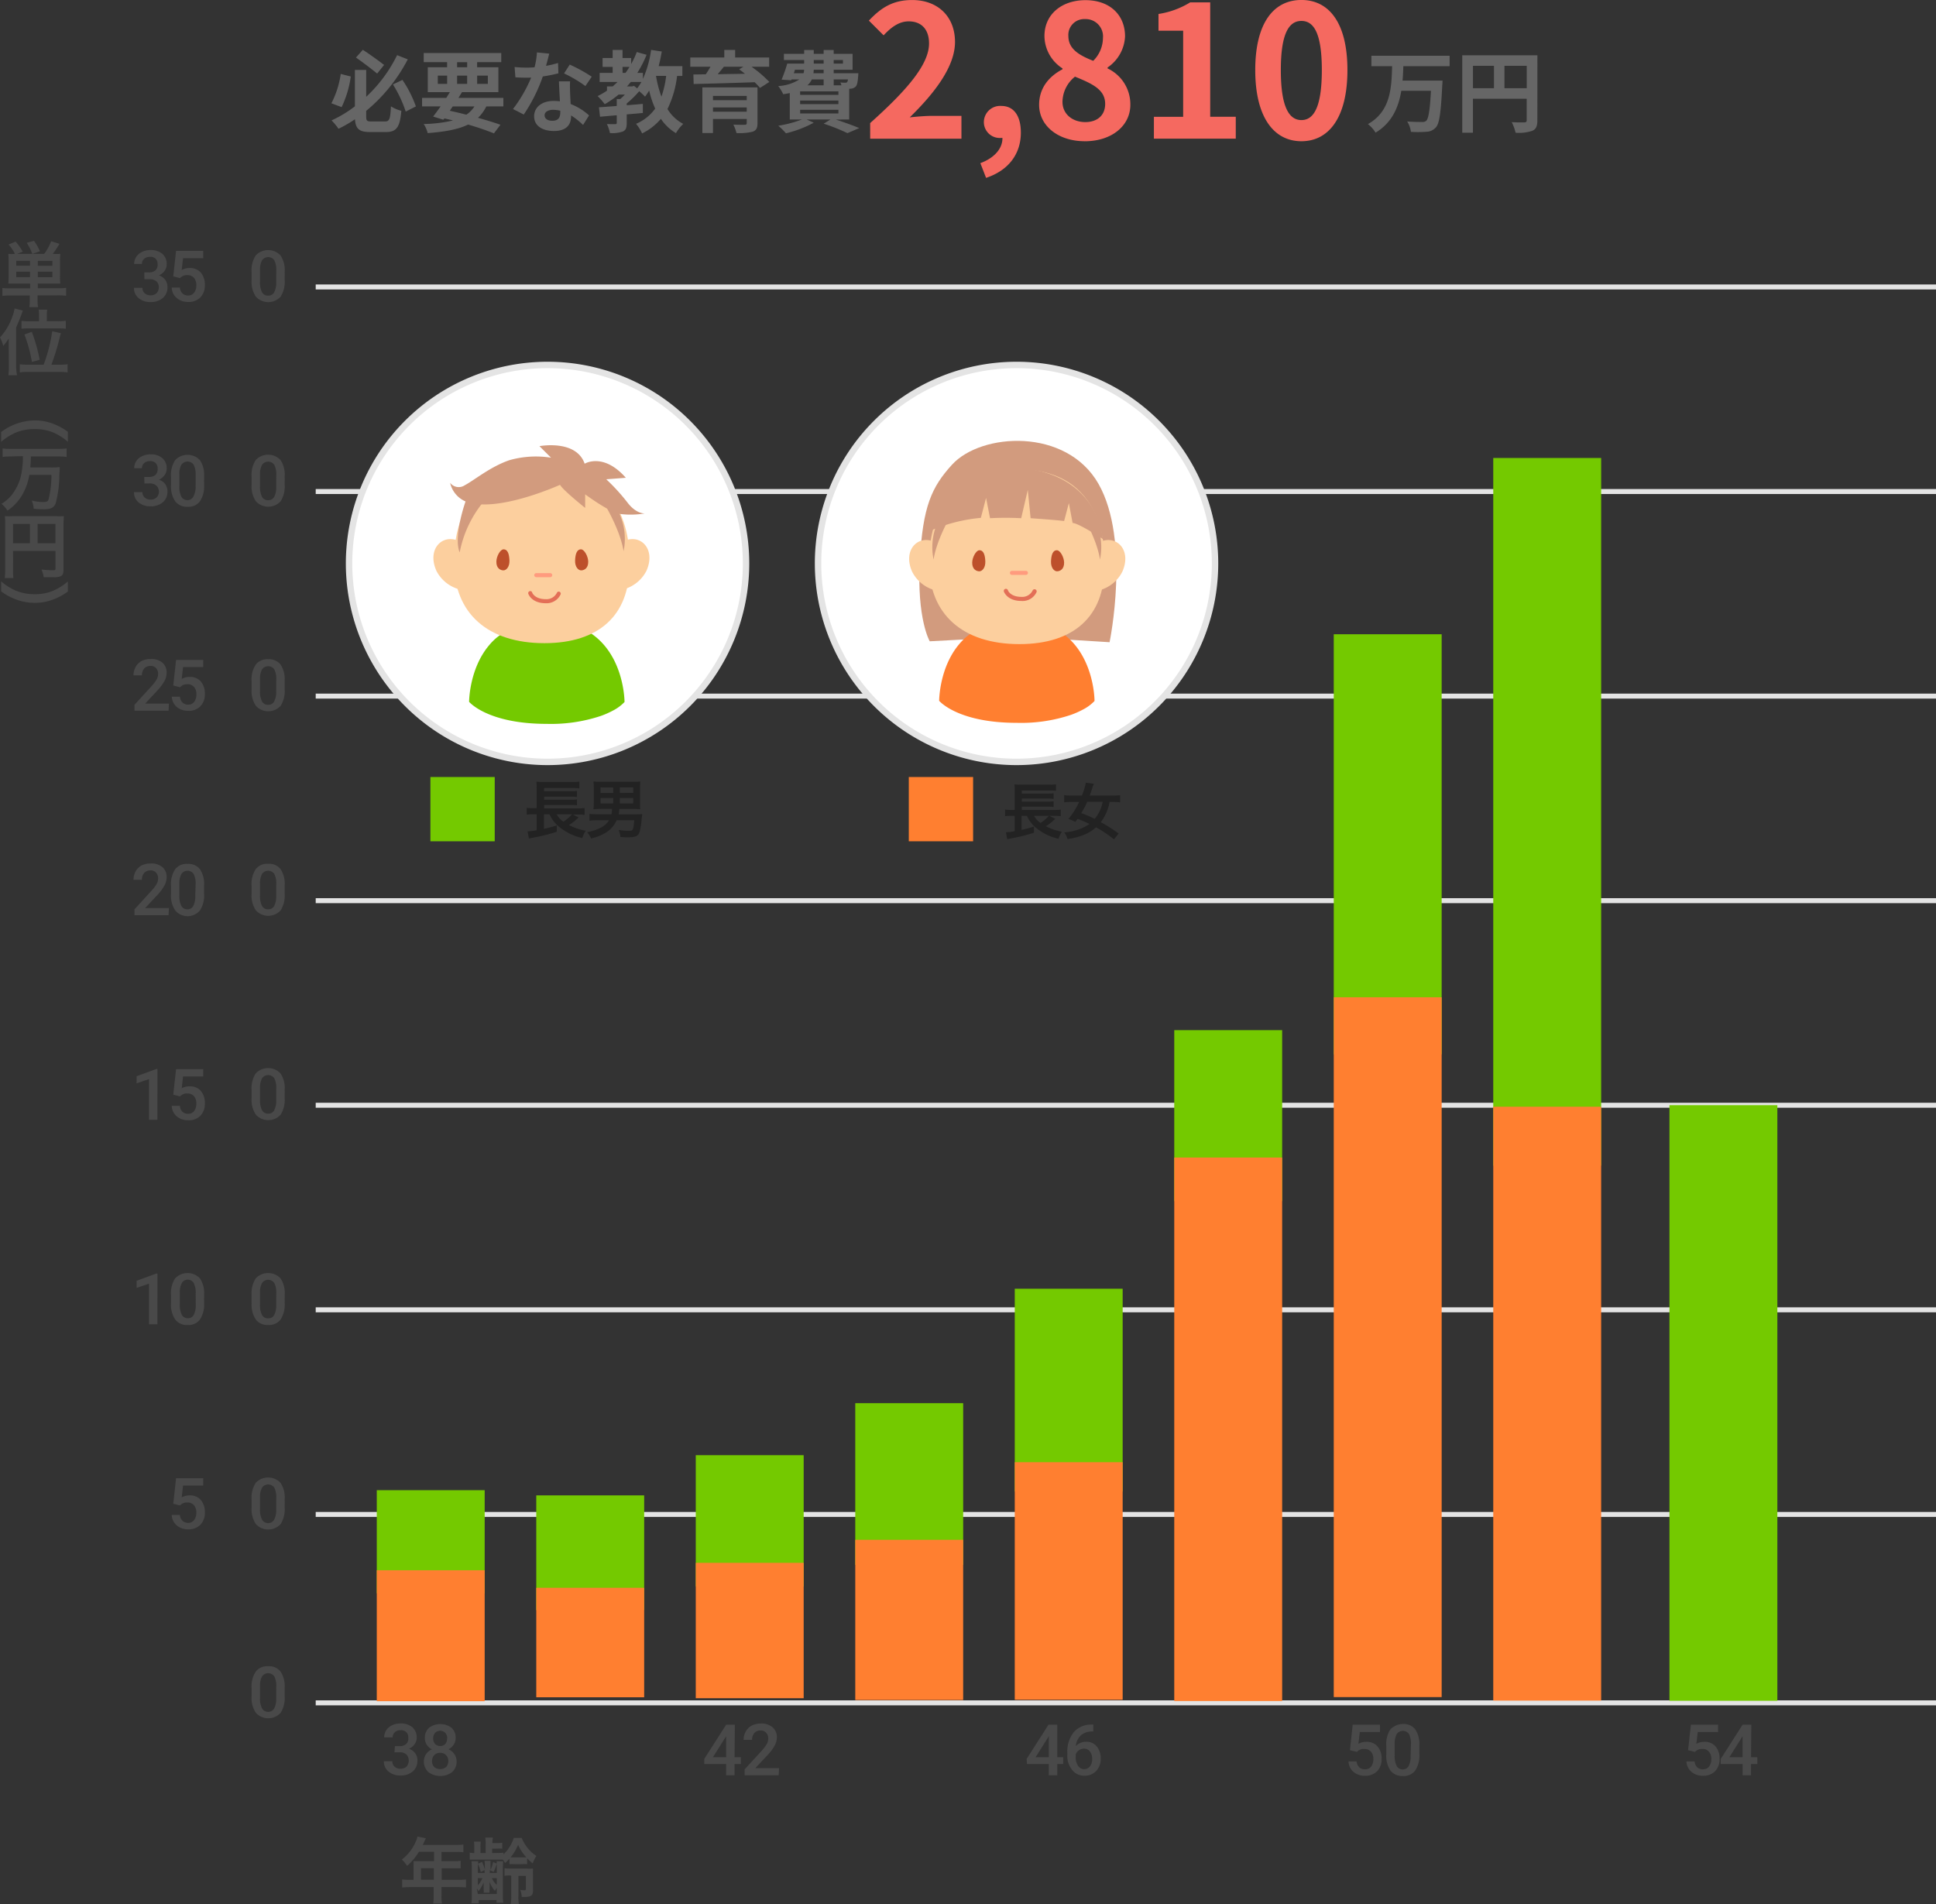 <svg xmlns="http://www.w3.org/2000/svg" width="388.955" height="382.588" viewBox="0 0 388.955 382.588">
  <rect x="0" y="0" width="388.955" height="382.588" fill="#333333" stroke="none"/>
  <g id="hearing_image_02" transform="translate(-106.374 -92.6)">
    <line id="線_19" data-name="線 19" x2="325.527" transform="translate(169.802 150.259)" fill="none" stroke="#e4e4e4" stroke-miterlimit="10" stroke-width="1"/>
    <line id="線_20" data-name="線 20" x2="325.527" transform="translate(169.802 191.364)" fill="none" stroke="#e4e4e4" stroke-miterlimit="10" stroke-width="1"/>
    <line id="線_21" data-name="線 21" x2="325.527" transform="translate(169.802 232.47)" fill="none" stroke="#e4e4e4" stroke-miterlimit="10" stroke-width="1"/>
    <line id="線_22" data-name="線 22" x2="325.527" transform="translate(169.802 273.574)" fill="none" stroke="#e4e4e4" stroke-miterlimit="10" stroke-width="1"/>
    <line id="線_23" data-name="線 23" x2="325.527" transform="translate(169.802 314.68)" fill="none" stroke="#e4e4e4" stroke-miterlimit="10" stroke-width="1"/>
    <line id="線_24" data-name="線 24" x2="325.527" transform="translate(169.802 355.784)" fill="none" stroke="#e4e4e4" stroke-miterlimit="10" stroke-width="1"/>
    <line id="線_25" data-name="線 25" x2="325.527" transform="translate(169.802 396.902)" fill="none" stroke="#e4e4e4" stroke-miterlimit="10" stroke-width="1"/>
    <line id="線_26" data-name="線 26" x2="325.527" transform="translate(169.802 434.76)" fill="none" stroke="#e4e4e4" stroke-miterlimit="10" stroke-width="1"/>
    <rect id="長方形_143" data-name="長方形 143" width="21.679" height="20.721" transform="translate(182.07 392.024)" fill="#74c900"/>
    <rect id="長方形_144" data-name="長方形 144" width="21.679" height="26.311" transform="translate(182.07 408.114)" fill="#ff7f30"/>
    <rect id="長方形_145" data-name="長方形 145" width="21.678" height="23.057" transform="translate(214.114 393.071)" fill="#74c900"/>
    <rect id="長方形_146" data-name="長方形 146" width="21.678" height="21.997" transform="translate(214.114 411.642)" fill="#ff7f30"/>
    <rect id="長方形_147" data-name="長方形 147" width="21.678" height="26.371" transform="translate(246.159 384.995)" fill="#74c900"/>
    <rect id="長方形_148" data-name="長方形 148" width="21.678" height="27.207" transform="translate(246.159 406.623)" fill="#ff7f30"/>
    <rect id="長方形_149" data-name="長方形 149" width="21.678" height="32.489" transform="translate(278.203 374.544)" fill="#74c900"/>
    <rect id="長方形_150" data-name="長方形 150" width="21.678" height="32.19" transform="translate(278.203 401.998)" fill="#ff7f30"/>
    <rect id="長方形_151" data-name="長方形 151" width="21.678" height="40.739" transform="translate(310.246 351.549)" fill="#74c900"/>
    <rect id="長方形_152" data-name="長方形 152" width="21.678" height="47.737" transform="translate(310.246 386.404)" fill="#ff7f30"/>
    <rect id="長方形_153" data-name="長方形 153" width="21.678" height="34.361" transform="translate(342.29 299.589)" fill="#74c900"/>
    <rect id="長方形_154" data-name="長方形 154" width="21.678" height="109.207" transform="translate(342.29 325.184)" fill="#ff7f30"/>
    <rect id="長方形_155" data-name="長方形 155" width="21.678" height="84.422" transform="translate(374.335 220.042)" fill="#74c900"/>
    <rect id="長方形_156" data-name="長方形 156" width="21.678" height="140.622" transform="translate(374.335 292.982)" fill="#ff7f30"/>
    <rect id="長方形_157" data-name="長方形 157" width="21.678" height="142.185" transform="translate(406.379 184.624)" fill="#74c900"/>
    <rect id="長方形_158" data-name="長方形 158" width="21.678" height="119.329" transform="translate(406.379 314.978)" fill="#ff7f30"/>
    <rect id="長方形_159" data-name="長方形 159" width="21.678" height="119.675" transform="translate(441.778 314.668)" fill="#74c900"/>
    <path id="パス_777" data-name="パス 777" d="M210.335,756.23h-1.526a12.7,12.7,0,0,0,.06-1.431v-3.016a12.845,12.845,0,0,0-.06-1.526,9.43,9.43,0,0,0,1.324,0,7.78,7.78,0,0,0-1.276-1.872l1.419-.6a11.235,11.235,0,0,1,1.419,2.015l-1.1.453h5.425a10.457,10.457,0,0,0,1.4-2.539l1.681.525c-.62.99-.966,1.5-1.359,2.015a11.917,11.917,0,0,0,1.514,0,12.257,12.257,0,0,0-.06,1.526v2.969a11.952,11.952,0,0,0,.06,1.478h-4.519v.93h4.126a11.056,11.056,0,0,0,1.562-.072v1.586a13.1,13.1,0,0,0-1.717-.084h-4.019v.93a6.757,6.757,0,0,0,.1,1.443H213.03a7.683,7.683,0,0,0,.083-1.443v-.906h-3.792a12.982,12.982,0,0,0-1.705.083v-1.586a11.55,11.55,0,0,0,1.574.071H213.2v-.954Zm2.826-4.578h-2.754v.978h2.754Zm0,2.182h-2.754v1.1h2.754Zm.453-3.577a8.945,8.945,0,0,0-1.109-2.218l1.467-.417a10.74,10.74,0,0,1,1.192,2.122Zm4.054,1.407h-2.933v.978h2.933Zm0,2.182h-2.933v1.1h2.933Z" transform="translate(-100.765 -606.642)" fill="#494949"/>
    <path id="パス_778" data-name="パス 778" d="M206.778,827.41v-1.6a11.241,11.241,0,0,1-1.109,1.5,7.754,7.754,0,0,0-.644-1.717,11.459,11.459,0,0,0,2.385-3.922,8.831,8.831,0,0,0,.549-1.884l1.646.417a31.625,31.625,0,0,1-1.336,3.374v7.9a11.837,11.837,0,0,0,.167,1.717h-1.729a11.572,11.572,0,0,0,.1-1.669Zm7.011,3.672a31.251,31.251,0,0,0,1.729-6.724l1.741.394c-.2.727-.2.727-.525,1.979s-.787,2.73-1.371,4.352h1.6a11.877,11.877,0,0,0,1.645-.083v1.633a11.456,11.456,0,0,0-1.705-.1h-6.189a11.151,11.151,0,0,0-1.705.1V831a12.049,12.049,0,0,0,1.657.083Zm-.918-9.931a6.054,6.054,0,0,0-.083-1.121h1.729a5.473,5.473,0,0,0-.083,1.121v1.192h2.17a11.859,11.859,0,0,0,1.634-.084v1.6a15.727,15.727,0,0,0-1.646-.072h-5.568a13.616,13.616,0,0,0-1.681.072v-1.586a11.366,11.366,0,0,0,1.646.072h1.884Zm-1.431,9.371a28.913,28.913,0,0,0-1.514-5.508l1.491-.537A34.416,34.416,0,0,1,213,830.093Z" transform="translate(-98.651 -665.204)" fill="#494949"/>
    <path id="パス_779" data-name="パス 779" d="M206.3,940.59a11.517,11.517,0,0,1,6.761-2.325,10.194,10.194,0,0,1,3.828.727,12.279,12.279,0,0,1,2.814,1.562v2a11.489,11.489,0,0,0-2.85-1.824,9.277,9.277,0,0,0-3.792-.727,9.611,9.611,0,0,0-3.911.751,11.366,11.366,0,0,0-2.85,1.812Z" transform="translate(-99.693 -761.188)" fill="#494949"/>
    <path id="パス_780" data-name="パス 780" d="M208.725,970.432a18.08,18.08,0,0,0-1.848.1v-1.693a16.535,16.535,0,0,0,1.836.083h9.193a17.14,17.14,0,0,0,1.836-.083v1.693a17.611,17.611,0,0,0-1.824-.1h-5.366a20.98,20.98,0,0,1-.119,2.218h4.1a14.136,14.136,0,0,0,1.824-.071c0,.334,0,.346-.083,1.621a22.05,22.05,0,0,1-.739,5.662c-.358.884-.99,1.192-2.385,1.192a19.4,19.4,0,0,1-2.027-.107,5.638,5.638,0,0,0-.382-1.633,11.893,11.893,0,0,0,2.242.287c.7,0,.954-.107,1.121-.512a20.45,20.45,0,0,0,.584-4.937h-4.448a11.628,11.628,0,0,1-1.586,4.28,9.682,9.682,0,0,1-2.814,2.9,4.984,4.984,0,0,0-1.193-1.37A7.55,7.55,0,0,0,208.844,978a9.848,9.848,0,0,0,1.908-4.769,16.929,16.929,0,0,0,.2-2.849Z" transform="translate(-99.977 -786.125)" fill="#494949"/>
    <path id="パス_781" data-name="パス 781" d="M211.877,1051.731a10.252,10.252,0,0,0,.072,1.657h-1.741a16.007,16.007,0,0,0,.083-1.717v-9.347a11.342,11.342,0,0,0-.06-1.384,14.027,14.027,0,0,0,1.586,0h8.693a12.125,12.125,0,0,0,1.562,0c0,.417-.06.787-.06,1.562v9.169c0,.726-.167,1.193-.584,1.347a3.555,3.555,0,0,1-1.5.19h-1.9a5.637,5.637,0,0,0-.441-1.548,20.941,20.941,0,0,0,2.17.154c.56,0,.644,0,.644-.381v-3.494h-8.526Zm3.386-9.217h-3.386v3.876h3.386Zm5.127,0h-3.577v3.876h3.577Z" transform="translate(-102.877 -844.632)" fill="#494949"/>
    <path id="パス_782" data-name="パス 782" d="M206.3,1109.62a11.349,11.349,0,0,0,2.85,1.823,9.648,9.648,0,0,0,3.911.751,9.116,9.116,0,0,0,3.792-.739,11.5,11.5,0,0,0,2.85-1.823v2.027a11.683,11.683,0,0,1-2.814,1.548,10.192,10.192,0,0,1-3.828.728,10.575,10.575,0,0,1-3.947-.751,11.372,11.372,0,0,1-2.814-1.56Z" transform="translate(-99.693 -900.203)" fill="#494949"/>
    <path id="パス_783" data-name="パス 783" d="M624.492,2461.518a6.333,6.333,0,0,0,0-.823h4.126v-1.861h-3.041a12.921,12.921,0,0,1-2.385,2.825,6,6,0,0,0-1.061-1.275,8.811,8.811,0,0,0,2.79-3.577,3.849,3.849,0,0,0,.346-1.048l1.705.346c-.083.166-.119.213-.214.429s-.155.346-.417.906h6.689a11.677,11.677,0,0,0,1.467-.071v1.55a12.585,12.585,0,0,0-1.467-.073h-2.921v1.861h2.385a10.117,10.117,0,0,0,1.467-.071v1.515h-3.816v2.312h3.315a11.441,11.441,0,0,0,1.562-.083V2466a14.384,14.384,0,0,0-1.562-.083h-3.351v1.788a8.466,8.466,0,0,0,.083,1.527h-1.741a11.844,11.844,0,0,0,.084-1.55v-1.764h-4.77a14.762,14.762,0,0,0-1.562.083v-1.621a11.439,11.439,0,0,0,1.562.083h.727Zm4.078.607h-2.576v2.314h2.576Z" transform="translate(-435.032 -1994.139)" fill="#494949"/>
    <path id="パス_784" data-name="パス 784" d="M700.085,2459.929a6.334,6.334,0,0,0,1.192-.072v.346a7.682,7.682,0,0,0,2.063-3.3h1.586a8.585,8.585,0,0,0,1.193,2.013,7.111,7.111,0,0,0,1.765,1.61,7,7,0,0,0-.739,1.491,10.213,10.213,0,0,1-1.109-1.024v1.19a6.661,6.661,0,0,0-1.192,0h-1.18a9.343,9.343,0,0,0-1.192,0v-1.107a6.883,6.883,0,0,1-.882.882,4.033,4.033,0,0,0-.441-.692h-6.654v-1.394a6.456,6.456,0,0,0,.918.071v-1.1a7.394,7.394,0,0,0-.072-1.193h1.371a9.49,9.49,0,0,0-.06,1.193v1.1H697.7v-1.669a7.651,7.651,0,0,0-.083-1.432h1.538a4.4,4.4,0,0,0-.1,1.1h.847a6.4,6.4,0,0,0,1.133-.072v1.193a10.018,10.018,0,0,0-1.193,0h-.835v.882Zm-.167,2.134v-.477h1.3a13.357,13.357,0,0,0-.06,1.347v5.426a15.474,15.474,0,0,0,.06,1.561H699.87v-.525h-3.577v.657h-1.455a11.672,11.672,0,0,0,.072-1.634v-5.388a9.441,9.441,0,0,0-.072-1.443H696.2a2.233,2.233,0,0,0,0,.489l.763-.358a7.974,7.974,0,0,1,.572,1.573v-.583a8.135,8.135,0,0,0-.06-1.193h1.193v1.812a5.213,5.213,0,0,0,.5-1.586Zm-3.792,1.885h1.359v-.585l-.775.393a6.6,6.6,0,0,0-.572-1.645v.74Zm0,2.468a4.538,4.538,0,0,0,.918-1.432h-.918Zm0,1.752h3.8V2466.9l-.131.227a3.828,3.828,0,0,0-.226.417,5.333,5.333,0,0,1-1.085-1.813v.562a2.387,2.387,0,0,1,0,.524v.476a2.351,2.351,0,0,0,0,.621h-1.192a2.533,2.533,0,0,0,0-.645v-.441a2.136,2.136,0,0,1,0-.37v-.645a5.631,5.631,0,0,1-1.049,1.79,2.178,2.178,0,0,0-.346-.562Zm3.8-5.341v-.739a11.053,11.053,0,0,1-.632,1.657l-.763-.382v.585h1.407Zm0,2.157h-.978a4,4,0,0,0,.978,1.361Zm2.743-.535a7.062,7.062,0,0,0-1.192.071v-1.527a9.256,9.256,0,0,0,1.383.073h3.017a11.829,11.829,0,0,0,1.335,0,13.354,13.354,0,0,0,0,1.382v3c0,1.026-.382,1.313-1.681,1.313h-.6a4.124,4.124,0,0,0-.3-1.42,4.747,4.747,0,0,0,.859.083c.215,0,.286-.071.286-.261v-2.636h-1.5v4.078a8.811,8.811,0,0,0,.083,1.586h-1.622a8.5,8.5,0,0,0,.1-1.586v-4.078Zm2.242-3.636h.966a8.759,8.759,0,0,1-1.658-2.527,9.963,9.963,0,0,1-1.514,2.527h2.206Z" transform="translate(-493.75 -1995.006)" fill="#494949"/>
    <path id="パス_785" data-name="パス 785" d="M356.807,761.748h1.037a1.927,1.927,0,0,0,1.193-.405,1.489,1.489,0,0,0,.453-1.192,1.61,1.61,0,0,0-.382-1.133,1.532,1.532,0,0,0-1.192-.393,1.639,1.639,0,0,0-1.133.393,1.347,1.347,0,0,0-.441,1.025H354.78a2.477,2.477,0,0,1,.417-1.419,2.725,2.725,0,0,1,1.192-1,3.645,3.645,0,0,1,1.669-.37,3.583,3.583,0,0,1,2.385.763,2.7,2.7,0,0,1,.87,2.134,2.194,2.194,0,0,1-.429,1.288,2.711,2.711,0,0,1-1.133.906,2.575,2.575,0,0,1,1.276.906,2.48,2.48,0,0,1,.441,1.466,2.741,2.741,0,0,1-.942,2.182,3.682,3.682,0,0,1-2.468.811,3.63,3.63,0,0,1-2.385-.787,2.564,2.564,0,0,1-.93-2.075h1.693a1.419,1.419,0,0,0,.453,1.085,1.681,1.681,0,0,0,1.193.417,1.738,1.738,0,0,0,1.192-.417,1.832,1.832,0,0,0,.34-1.838,1.6,1.6,0,0,0-.364-.546,2.05,2.05,0,0,0-1.407-.429h-1Z" transform="translate(-221.447 -614.415)" fill="#494949"/>
    <path id="パス_786" data-name="パス 786" d="M397.393,763.3l.56-5.126h5.461v1.466h-4.054l-.274,2.384a3.079,3.079,0,0,1,1.586-.405,2.844,2.844,0,0,1,2.265.93,3.694,3.694,0,0,1,.8,2.5,3.411,3.411,0,0,1-.894,2.468,3.264,3.264,0,0,1-2.445.918,3.423,3.423,0,0,1-2.325-.8,2.839,2.839,0,0,1-.99-2.086h1.646a1.776,1.776,0,0,0,.525,1.192,1.628,1.628,0,0,0,1.133.394,1.422,1.422,0,0,0,1.192-.56,2.387,2.387,0,0,0,.441-1.514,2.158,2.158,0,0,0-.477-1.479,1.705,1.705,0,0,0-1.335-.536,2.143,2.143,0,0,0-.775.119,2.219,2.219,0,0,0-.7.477Z" transform="translate(-256.206 -615.163)" fill="#494949"/>
    <path id="パス_787" data-name="パス 787" d="M443.97,763.391a5.594,5.594,0,0,1-.811,3.3,3.365,3.365,0,0,1-4.984,0,5.3,5.3,0,0,1-.859-3.219V761.71a5.485,5.485,0,0,1,.823-3.291,3.422,3.422,0,0,1,5,0,5.269,5.269,0,0,1,.835,3.2Zm-1.693-1.9a4.266,4.266,0,0,0-.393-2.1,1.5,1.5,0,0,0-2.468,0,3.909,3.909,0,0,0-.406,1.967v2.313a4.472,4.472,0,0,0,.393,2.122,1.324,1.324,0,0,0,1.252.691,1.3,1.3,0,0,0,1.192-.644,4.125,4.125,0,0,0,.417-2.027Z" transform="translate(-280.398 -614.486)" fill="#494949"/>
    <path id="パス_788" data-name="パス 788" d="M356.807,979.4h1.037a1.926,1.926,0,0,0,1.193-.405,1.49,1.49,0,0,0,.453-1.192,1.609,1.609,0,0,0-.382-1.192,1.527,1.527,0,0,0-.554-.323,1.552,1.552,0,0,0-.638-.07,1.638,1.638,0,0,0-1.133.394,1.347,1.347,0,0,0-.441,1.025H354.78a2.505,2.505,0,0,1,.417-1.419,2.727,2.727,0,0,1,1.192-1,3.81,3.81,0,0,1,1.669-.37,3.459,3.459,0,0,1,2.385.775,2.648,2.648,0,0,1,.87,2.122,2.193,2.193,0,0,1-.429,1.287,2.848,2.848,0,0,1-1.133.918,2.487,2.487,0,0,1,1.276.894,2.542,2.542,0,0,1,.441,1.467,2.739,2.739,0,0,1-.942,2.181,3.687,3.687,0,0,1-2.468.811,3.631,3.631,0,0,1-2.385-.787,2.566,2.566,0,0,1-.93-2.074h1.693a1.423,1.423,0,0,0,.453,1.085,1.68,1.68,0,0,0,1.193.417,1.741,1.741,0,0,0,1.192-.417,1.7,1.7,0,0,0-.024-2.385,1.983,1.983,0,0,0-1.407-.441h-1Z" transform="translate(-221.447 -790.961)" fill="#494949"/>
    <path id="パス_789" data-name="パス 789" d="M402.843,981.436a5.563,5.563,0,0,1-.823,3.314,2.868,2.868,0,0,1-2.492,1.109,2.9,2.9,0,0,1-2.48-1.084,5.3,5.3,0,0,1-.859-3.219v-1.765a5.483,5.483,0,0,1,.823-3.29,3.424,3.424,0,0,1,5,0,5.28,5.28,0,0,1,.835,3.207Zm-1.705-1.919a4.265,4.265,0,0,0-.394-2.1,1.5,1.5,0,0,0-2.468,0,3.909,3.909,0,0,0-.405,1.967V981.7a4.468,4.468,0,0,0,.393,2.122,1.31,1.31,0,0,0,.5.512,1.369,1.369,0,0,0,1.886-.465,4.06,4.06,0,0,0,.489-1.968Z" transform="translate(-255.462 -791.432)" fill="#494949"/>
    <path id="パス_790" data-name="パス 790" d="M443.97,981.339a5.669,5.669,0,0,1-.811,3.316,3.379,3.379,0,0,1-4.984,0,5.3,5.3,0,0,1-.859-3.219v-1.765a5.486,5.486,0,0,1,.823-3.291,3.425,3.425,0,0,1,5,0,5.284,5.284,0,0,1,.835,3.207Zm-1.693-1.895a4.267,4.267,0,0,0-.393-2.1,1.5,1.5,0,0,0-2.468,0,3.909,3.909,0,0,0-.406,1.967v2.313a4.471,4.471,0,0,0,.393,2.122,1.324,1.324,0,0,0,1.252.692,1.3,1.3,0,0,0,1.192-.645,4.062,4.062,0,0,0,.417-2.015Z" transform="translate(-280.398 -791.335)" fill="#494949"/>
    <path id="パス_791" data-name="パス 791" d="M361.307,1203.288h-6.844V1202.1l3.386-3.7a8.356,8.356,0,0,0,1.049-1.372,2.248,2.248,0,0,0,.31-1.1,1.664,1.664,0,0,0-.405-1.19,1.4,1.4,0,0,0-.5-.34,1.433,1.433,0,0,0-.6-.1,1.681,1.681,0,0,0-.7.111,1.63,1.63,0,0,0-.589.391,2.01,2.01,0,0,0-.453,1.382h-1.693a3.443,3.443,0,0,1,.417-1.681,3,3,0,0,1,1.193-1.192,3.82,3.82,0,0,1,1.813-.405,3.41,3.41,0,0,1,2.385.74,2.578,2.578,0,0,1,.847,2.063,3.575,3.575,0,0,1-.429,1.6,9.329,9.329,0,0,1-1.407,1.894l-2.48,2.66h4.77Z" transform="translate(-221.068 -967.886)" fill="#494949"/>
    <path id="パス_792" data-name="パス 792" d="M397.44,1199.087l.56-5.127h5.461v1.42h-4.054l-.274,2.385a3.182,3.182,0,0,1,1.586-.406,2.855,2.855,0,0,1,2.266.929,3.7,3.7,0,0,1,.8,2.5,3.373,3.373,0,0,1-.894,2.468,3.178,3.178,0,0,1-1.125.718,3.228,3.228,0,0,1-1.319.2,3.475,3.475,0,0,1-2.325-.787,2.889,2.889,0,0,1-.978-2.051h1.646a1.748,1.748,0,0,0,.525,1.19,1.564,1.564,0,0,0,1.133.406,1.425,1.425,0,0,0,.663-.136,1.44,1.44,0,0,0,.529-.423,2.382,2.382,0,0,0,.441-1.526,2.106,2.106,0,0,0-.477-1.465,1.665,1.665,0,0,0-.605-.425,1.647,1.647,0,0,0-.73-.125,2.415,2.415,0,0,0-.775.12,2.289,2.289,0,0,0-.7.489Z" transform="translate(-256.254 -968.748)" fill="#494949"/>
    <path id="パス_793" data-name="パス 793" d="M443.96,1199.192a5.66,5.66,0,0,1-.811,3.314,3.373,3.373,0,0,1-4.984,0,5.3,5.3,0,0,1-.858-3.219v-1.752a5.434,5.434,0,0,1,.823-3.291,2.917,2.917,0,0,1,2.5-1.1,2.963,2.963,0,0,1,2.492,1.062,5.3,5.3,0,0,1,.835,3.208Zm-1.693-1.9a4.27,4.27,0,0,0-.393-2.1,1.5,1.5,0,0,0-.538-.475,1.511,1.511,0,0,0-1.393,0,1.5,1.5,0,0,0-.538.475,3.907,3.907,0,0,0-.405,1.967v2.326a4.441,4.441,0,0,0,.393,2.122,1.338,1.338,0,0,0,1.252.7,1.29,1.29,0,0,0,.689-.16,1.313,1.313,0,0,0,.5-.5,4.065,4.065,0,0,0,.417-2.015Z" transform="translate(-280.389 -968.086)" fill="#494949"/>
    <path id="パス_794" data-name="パス 794" d="M361.307,1421.142h-6.844v-1.192l3.386-3.7a8.264,8.264,0,0,0,1.049-1.37,2.221,2.221,0,0,0,.31-1.1,1.644,1.644,0,0,0-.405-1.192,1.424,1.424,0,0,0-1.1-.453,1.677,1.677,0,0,0-.7.109,1.652,1.652,0,0,0-.589.392,2.018,2.018,0,0,0-.453,1.384h-1.693a3.462,3.462,0,0,1,.417-1.683,3,3,0,0,1,1.193-1.19,3.817,3.817,0,0,1,1.813-.405,3.461,3.461,0,0,1,2.385.737,2.577,2.577,0,0,1,.847,2.063,3.571,3.571,0,0,1-.429,1.6,9.3,9.3,0,0,1-1.407,1.9l-2.48,2.66h4.77Z" transform="translate(-221.068 -1144.64)" fill="#494949"/>
    <path id="パス_795" data-name="パス 795" d="M402.832,1417.183a5.548,5.548,0,0,1-.823,3.316,3.241,3.241,0,0,1-4.972.024,5.235,5.235,0,0,1-.859-3.219v-1.754a5.441,5.441,0,0,1,.823-3.29,2.908,2.908,0,0,1,2.5-1.1,2.97,2.97,0,0,1,2.492,1.06,5.308,5.308,0,0,1,.835,3.208Zm-1.705-1.894a4.264,4.264,0,0,0-.394-2.1,1.48,1.48,0,0,0-.538-.475,1.5,1.5,0,0,0-1.393,0,1.481,1.481,0,0,0-.538.475,3.951,3.951,0,0,0-.405,1.979v2.3a4.439,4.439,0,0,0,.394,2.122,1.34,1.34,0,0,0,.5.52,1.358,1.358,0,0,0,.695.184,1.276,1.276,0,0,0,.687-.154,1.311,1.311,0,0,0,.506-.488,4.157,4.157,0,0,0,.417-2.027Z" transform="translate(-255.453 -1144.98)" fill="#494949"/>
    <path id="パス_796" data-name="パス 796" d="M443.96,1417.089a5.639,5.639,0,0,1-.811,3.314,3.378,3.378,0,0,1-4.984,0,5.236,5.236,0,0,1-.858-3.219v-1.754a5.439,5.439,0,0,1,.823-3.29,2.919,2.919,0,0,1,1.115-.86,2.884,2.884,0,0,1,1.389-.235,2.969,2.969,0,0,1,2.492,1.06,5.308,5.308,0,0,1,.835,3.208Zm-1.693-1.9a4.265,4.265,0,0,0-.393-2.1,1.482,1.482,0,0,0-.538-.475,1.5,1.5,0,0,0-1.393,0,1.48,1.48,0,0,0-.538.475,3.953,3.953,0,0,0-.405,1.979v2.3a4.439,4.439,0,0,0,.393,2.122,1.329,1.329,0,0,0,1.252.7,1.278,1.278,0,0,0,.687-.154,1.311,1.311,0,0,0,.506-.488,4.152,4.152,0,0,0,.417-2.027Z" transform="translate(-280.389 -1144.883)" fill="#494949"/>
    <path id="パス_797" data-name="パス 797" d="M361.531,1639.846h-1.693v-8.167l-2.492.846v-1.432l3.971-1.454h.215Z" transform="translate(-223.528 -1322.247)" fill="#494949"/>
    <path id="パス_798" data-name="パス 798" d="M397.393,1634.946l.56-5.125h5.461v1.465h-4.054l-.274,2.385a3.086,3.086,0,0,1,1.586-.394,2.825,2.825,0,0,1,1.238.21,2.855,2.855,0,0,1,1.028.72,3.688,3.688,0,0,1,.8,2.494,3.422,3.422,0,0,1-.894,2.48,3.28,3.28,0,0,1-1.127.714,3.324,3.324,0,0,1-1.318.2,3.483,3.483,0,0,1-2.325-.8,2.863,2.863,0,0,1-.99-2.086h1.646a1.78,1.78,0,0,0,.525,1.192,1.626,1.626,0,0,0,1.133.394,1.483,1.483,0,0,0,.663-.138,1.458,1.458,0,0,0,.529-.423,2.382,2.382,0,0,0,.441-1.525,2.112,2.112,0,0,0-.477-1.467,1.713,1.713,0,0,0-1.335-.536,2.079,2.079,0,0,0-.775.119,2.247,2.247,0,0,0-.7.476Z" transform="translate(-256.206 -1322.395)" fill="#494949"/>
    <path id="パス_799" data-name="パス 799" d="M443.96,1634.795a5.618,5.618,0,0,1-.811,3.3,3.363,3.363,0,0,1-4.984,0,5.3,5.3,0,0,1-.858-3.22v-1.764a5.433,5.433,0,0,1,.823-3.291,3.422,3.422,0,0,1,5,0,5.247,5.247,0,0,1,.835,3.2Zm-1.693-1.908a4.311,4.311,0,0,0-.393-2.1,1.5,1.5,0,0,0-2.468,0,4,4,0,0,0-.405,1.979v2.3a4.447,4.447,0,0,0,.393,2.122,1.339,1.339,0,0,0,1.252.7,1.3,1.3,0,0,0,1.192-.645,4.125,4.125,0,0,0,.417-2.027Z" transform="translate(-280.389 -1321.523)" fill="#494949"/>
    <path id="パス_800" data-name="パス 800" d="M361.531,1857.735h-1.693v-8.167l-2.492.846v-1.43l3.971-1.455h.215Z" transform="translate(-223.528 -1499.037)" fill="#494949"/>
    <path id="パス_801" data-name="パス 801" d="M402.843,1853.079a5.51,5.51,0,0,1-.823,3.3,2.859,2.859,0,0,1-2.492,1.121,2.947,2.947,0,0,1-2.48-1.086,5.3,5.3,0,0,1-.859-3.219v-1.764a5.479,5.479,0,0,1,.823-3.29,3.422,3.422,0,0,1,5,0,5.265,5.265,0,0,1,.835,3.194Zm-1.693-1.9a4.324,4.324,0,0,0-.394-2.11,1.395,1.395,0,0,0-2.385-.024,3.91,3.91,0,0,0-.405,1.968v2.3a4.535,4.535,0,0,0,.394,2.135,1.334,1.334,0,0,0,.5.512,1.313,1.313,0,0,0,.693.178,1.28,1.28,0,0,0,.687-.155,1.294,1.294,0,0,0,.506-.488,4.13,4.13,0,0,0,.417-2.027Z" transform="translate(-255.462 -1498.663)" fill="#494949"/>
    <path id="パス_802" data-name="パス 802" d="M443.97,1853.079a5.593,5.593,0,0,1-.811,3.3,2.91,2.91,0,0,1-2.5,1.121,2.947,2.947,0,0,1-2.48-1.086,5.3,5.3,0,0,1-.859-3.219v-1.764a5.48,5.48,0,0,1,.823-3.29,3.422,3.422,0,0,1,5,0,5.268,5.268,0,0,1,.835,3.194Zm-1.693-1.9a4.324,4.324,0,0,0-.393-2.11,1.469,1.469,0,0,0-.536-.48,1.487,1.487,0,0,0-1.4,0,1.468,1.468,0,0,0-.535.48,3.908,3.908,0,0,0-.406,1.967v2.3a4.538,4.538,0,0,0,.393,2.135,1.332,1.332,0,0,0,.525.528,1.317,1.317,0,0,0,.728.162,1.283,1.283,0,0,0,.687-.155,1.3,1.3,0,0,0,.506-.488,4.129,4.129,0,0,0,.417-2.027Z" transform="translate(-280.398 -1498.663)" fill="#494949"/>
    <path id="パス_803" data-name="パス 803" d="M397.393,2070.736l.56-5.125h5.461v1.466h-4.054l-.274,2.385a3.089,3.089,0,0,1,1.586-.406,2.848,2.848,0,0,1,2.265.931,3.7,3.7,0,0,1,.8,2.5,3.381,3.381,0,0,1-.894,2.468,3.265,3.265,0,0,1-2.445.918,3.416,3.416,0,0,1-2.325-.8,2.837,2.837,0,0,1-.99-2.086h1.646a1.779,1.779,0,0,0,.525,1.192,1.625,1.625,0,0,0,1.133.394,1.425,1.425,0,0,0,1.192-.562,2.381,2.381,0,0,0,.441-1.513,2.16,2.16,0,0,0-.477-1.479,1.71,1.71,0,0,0-1.335-.536,2.151,2.151,0,0,0-.775.119,2.243,2.243,0,0,0-.7.477Z" transform="translate(-256.206 -1675.983)" fill="#494949"/>
    <path id="パス_804" data-name="パス 804" d="M443.97,2070.882a5.659,5.659,0,0,1-.811,3.314,3.373,3.373,0,0,1-4.984,0,5.287,5.287,0,0,1-.859-3.217v-1.766a5.483,5.483,0,0,1,.823-3.29,3.426,3.426,0,0,1,5,0,5.271,5.271,0,0,1,.835,3.2Zm-1.693-1.895a4.267,4.267,0,0,0-.393-2.1,1.5,1.5,0,0,0-2.468,0,3.906,3.906,0,0,0-.406,1.966v2.313a4.465,4.465,0,0,0,.393,2.122,1.416,1.416,0,0,0,2.444.048,4.124,4.124,0,0,0,.417-2.027Z" transform="translate(-280.398 -1675.365)" fill="#494949"/>
    <path id="パス_805" data-name="パス 805" d="M443.96,2288.731a5.66,5.66,0,0,1-.811,3.314,3.373,3.373,0,0,1-4.984,0,5.294,5.294,0,0,1-.858-3.219v-1.752a5.434,5.434,0,0,1,.823-3.291,2.9,2.9,0,0,1,2.5-1.1,2.947,2.947,0,0,1,2.492,1.062,5.281,5.281,0,0,1,.835,3.207Zm-1.693-1.9a4.265,4.265,0,0,0-.393-2.1,1.5,1.5,0,0,0-2.468,0A3.908,3.908,0,0,0,439,2286.7v2.314a4.472,4.472,0,0,0,.393,2.122,1.318,1.318,0,0,0,.524.527,1.412,1.412,0,0,0,1.92-.48,4.066,4.066,0,0,0,.417-2.015Z" transform="translate(-280.389 -1855.282)" fill="#494949"/>
    <path id="パス_806" data-name="パス 806" d="M604.681,2345.378h1.038a1.774,1.774,0,0,0,1.192-.406,1.4,1.4,0,0,0,.453-1.193,1.557,1.557,0,0,0-.065-.636,1.573,1.573,0,0,0-.316-.556,1.538,1.538,0,0,0-1.193-.405,1.566,1.566,0,0,0-1.121.405,1.288,1.288,0,0,0-.441,1.026h-1.705a2.614,2.614,0,0,1,.417-1.431,2.8,2.8,0,0,1,1.193-1,3.862,3.862,0,0,1,1.669-.358,3.585,3.585,0,0,1,2.385.763,2.733,2.733,0,0,1,.87,2.134,2.126,2.126,0,0,1-.441,1.287,2.7,2.7,0,0,1-1.121.908,2.451,2.451,0,0,1,1.264.906,2.386,2.386,0,0,1,.441,1.465,2.753,2.753,0,0,1-.942,2.184,3.647,3.647,0,0,1-2.469.811,3.585,3.585,0,0,1-2.385-.787,2.571,2.571,0,0,1-.942-2.086h1.694a1.427,1.427,0,0,0,.109.6,1.444,1.444,0,0,0,.345.5,1.711,1.711,0,0,0,1.192.417,1.772,1.772,0,0,0,1.192-.417,1.861,1.861,0,0,0,0-2.456,2.028,2.028,0,0,0-1.407-.429h-1Z" transform="translate(-418.963 -1901.927)" fill="#494949"/>
    <path id="パス_807" data-name="パス 807" d="M651.39,2344.262a2.387,2.387,0,0,1-.382,1.325,2.738,2.738,0,0,1-1.049.929,2.93,2.93,0,0,1,1.192,1,2.579,2.579,0,0,1,.429,1.456,2.7,2.7,0,0,1-.906,2.133,3.982,3.982,0,0,1-4.77-.011,2.851,2.851,0,0,1-.477-3.577,2.729,2.729,0,0,1,1.192-.988,2.64,2.64,0,0,1-1.037-.929,2.4,2.4,0,0,1-.382-1.325,2.683,2.683,0,0,1,.835-2.062,3.77,3.77,0,0,1,4.543,0,2.648,2.648,0,0,1,.811,2.051m-1.479,4.628a1.673,1.673,0,0,0-.441-1.193,1.606,1.606,0,0,0-1.192-.465,1.543,1.543,0,0,0-.645.105,1.563,1.563,0,0,0-.547.36,1.729,1.729,0,0,0-.441,1.193,1.631,1.631,0,0,0,.1.64,1.649,1.649,0,0,0,.341.552,1.877,1.877,0,0,0,2.385,0,1.664,1.664,0,0,0,.441-1.192m-.215-4.566a1.613,1.613,0,0,0-.382-1.1,1.463,1.463,0,0,0-2.063,0,1.8,1.8,0,0,0,0,2.217,1.361,1.361,0,0,0,1.037.417,1.326,1.326,0,0,0,1.026-.417,1.517,1.517,0,0,0,.334-1.119Z" transform="translate(-453.473 -1902.433)" fill="#494949"/>
    <path id="パス_808" data-name="パス 808" d="M949.681,2348.656h1.264v1.359h-1.264v2.266h-1.693v-2.266H943.6v-1.036l4.389-6.868h1.752Zm-4.354,0h2.66v-4.245l-.12.216Z" transform="translate(-695.729 -1902.963)" fill="#494949"/>
    <path id="パス_809" data-name="パス 809" d="M992.482,2351.324h-6.833v-1.192l3.387-3.7a9.422,9.422,0,0,0,1.048-1.361,2.27,2.27,0,0,0,.31-1.107,1.659,1.659,0,0,0-.417-1.192,1.379,1.379,0,0,0-1.1-.453,1.6,1.6,0,0,0-1.275.512,1.981,1.981,0,0,0-.453,1.37h-1.705a3.259,3.259,0,0,1,.429-1.669,2.893,2.893,0,0,1,1.192-1.192,3.867,3.867,0,0,1,1.812-.417,3.42,3.42,0,0,1,2.385.751,2.543,2.543,0,0,1,.664.927,2.574,2.574,0,0,1,.2,1.123,3.5,3.5,0,0,1-.429,1.6,8.749,8.749,0,0,1-1.408,1.9l-2.492,2.657h4.77Z" transform="translate(-729.673 -1902.007)" fill="#494949"/>
    <path id="パス_810" data-name="パス 810" d="M1292.934,2348.656h1.192v1.359h-1.192v2.266h-1.707v-2.266h-4.388l-.059-1.036,4.388-6.868h1.766Zm-4.364,0h2.658v-4.245l-.119.216Z" transform="translate(-974.143 -1902.963)" fill="#494949"/>
    <path id="パス_811" data-name="パス 811" d="M1335.187,2341.87v1.406h-.214a3.4,3.4,0,0,0-2.278.775,3.321,3.321,0,0,0-1.012,2.157,2.74,2.74,0,0,1,.957-.655,2.8,2.8,0,0,1,1.141-.2,2.609,2.609,0,0,1,2.122.955,3.782,3.782,0,0,1,.775,2.383,3.512,3.512,0,0,1-.906,2.517,3.211,3.211,0,0,1-1.09.738,3.165,3.165,0,0,1-1.3.227,3.077,3.077,0,0,1-2.468-1.193,4.4,4.4,0,0,1-.943-2.944v-.441a6.218,6.218,0,0,1,1.3-4.186,4.651,4.651,0,0,1,3.745-1.513Zm-1.823,4.852a1.821,1.821,0,0,0-1.707,1.155v.514a3.019,3.019,0,0,0,.479,1.8,1.453,1.453,0,0,0,1.192.668,1.417,1.417,0,0,0,1.193-.573,2.3,2.3,0,0,0,.441-1.477,2.385,2.385,0,0,0-.441-1.5,1.463,1.463,0,0,0-.508-.431,1.44,1.44,0,0,0-.648-.153" transform="translate(-1009.163 -1902.77)" fill="#494949"/>
    <path id="パス_812" data-name="パス 812" d="M1629.559,2347.236l.548-5.125h5.485v1.465h-4.054l-.287,2.385a3.142,3.142,0,0,1,1.6-.406,2.829,2.829,0,0,1,2.254.932,3.644,3.644,0,0,1,.811,2.5,3.407,3.407,0,0,1-.894,2.468,3.293,3.293,0,0,1-2.456.918,3.381,3.381,0,0,1-2.314-.8,2.828,2.828,0,0,1-.715-.939,2.883,2.883,0,0,1-.275-1.147h1.633a1.85,1.85,0,0,0,.538,1.192,1.606,1.606,0,0,0,.555.317,1.655,1.655,0,0,0,.637.076,1.47,1.47,0,0,0,.662-.138,1.438,1.438,0,0,0,.53-.423,2.385,2.385,0,0,0,.441-1.524,2.12,2.12,0,0,0-.488-1.468,1.73,1.73,0,0,0-.605-.415,1.686,1.686,0,0,0-.72-.121,1.819,1.819,0,0,0-.809.126,1.848,1.848,0,0,0-.668.468Z" transform="translate(-1251.969 -1902.963)" fill="#494949"/>
    <path id="パス_813" data-name="パス 813" d="M1676.077,2347.38a5.53,5.53,0,0,1-.823,3.3,2.867,2.867,0,0,1-2.491,1.121,2.974,2.974,0,0,1-2.494-1.085,5.375,5.375,0,0,1-.846-3.217v-1.766a5.434,5.434,0,0,1,.822-3.291,3.621,3.621,0,0,1,3.882-.864,2.981,2.981,0,0,1,1.115.84,5.351,5.351,0,0,1,.834,3.2Zm-1.693-1.906a4.344,4.344,0,0,0-.394-2.1,1.507,1.507,0,0,0-1.93-.474,1.5,1.5,0,0,0-.538.474,3.972,3.972,0,0,0-.405,1.98v2.3a4.426,4.426,0,0,0,.394,2.121,1.314,1.314,0,0,0,.5.518,1.329,1.329,0,0,0,.7.186,1.329,1.329,0,0,0,1.192-.645,4.152,4.152,0,0,0,.417-2.027Z" transform="translate(-1284.541 -1902.344)" fill="#494949"/>
    <path id="パス_814" data-name="パス 814" d="M1968.854,2347.236l.562-5.125h5.462v1.465H1970.8l-.287,2.385a3.154,3.154,0,0,1,1.6-.406,2.867,2.867,0,0,1,1.236.21,2.825,2.825,0,0,1,1.028.722,3.689,3.689,0,0,1,.8,2.5,3.408,3.408,0,0,1-.894,2.468,3.258,3.258,0,0,1-2.385.918,3.415,3.415,0,0,1-2.385-.8,2.846,2.846,0,0,1-.714-.939,2.891,2.891,0,0,1-.277-1.147h1.647a1.78,1.78,0,0,0,.524,1.192,1.615,1.615,0,0,0,.558.317,1.646,1.646,0,0,0,.635.076,1.473,1.473,0,0,0,.664-.138,1.452,1.452,0,0,0,.529-.423,2.385,2.385,0,0,0,.441-1.524,2.1,2.1,0,0,0-.489-1.468,1.661,1.661,0,0,0-1.323-.536,2.153,2.153,0,0,0-.775.118,2.256,2.256,0,0,0-.7.476Z" transform="translate(-1523.331 -1902.963)" fill="#494949"/>
    <path id="パス_815" data-name="パス 815" d="M2013.4,2348.656h1.265v1.359H2013.4v2.266h-1.7v-2.266h-4.388v-1.036l4.388-6.868h1.754Zm-4.364,0h2.66v-4.245l-.118.216Z" transform="translate(-1555.229 -1902.963)" fill="#494949"/>
    <path id="パス_816" data-name="パス 816" d="M1274.453,1333.439c-.1.071-.249.208-.706.615a8.419,8.419,0,0,1-1.187.858,10.938,10.938,0,0,0,3.207,1.1,5.956,5.956,0,0,0-.656,1.426,10.777,10.777,0,0,1-4.467-2.155,6.542,6.542,0,0,1-1.891-2.454h-1.074v2.814a22.012,22.012,0,0,0,2.484-.672v1.242a34.986,34.986,0,0,1-4.809,1.187c-.3.063-.328.063-.554.126l-.263-1.386a13.576,13.576,0,0,0,1.762-.224v-3.087h-.672a7.435,7.435,0,0,0-1.258.073v-1.339a7.91,7.91,0,0,0,1.281.081h.649v-3.919a10.678,10.678,0,0,0-.047-1.228,9.514,9.514,0,0,0,1.346.065h5.555a9.415,9.415,0,0,0,1.436-.071v1.305a10.705,10.705,0,0,0-1.428-.055h-5.434v.617h5.25a7.822,7.822,0,0,0,1.139-.065v1.131a9.954,9.954,0,0,0-1.139-.065h-5.25v.609h5.25a7.556,7.556,0,0,0,1.139-.063v1.139a7.844,7.844,0,0,0-1.139-.057h-5.25v.658h6.6a7.689,7.689,0,0,0,1.226-.081v1.339a7.5,7.5,0,0,0-1.113-.073h-1.163Zm-4.255-.611a3.823,3.823,0,0,0,1.3,1.436,9.034,9.034,0,0,0,1.659-1.436Z" transform="translate(-956.064 -1076.298)" fill="#222"/>
    <path id="パス_817" data-name="パス 817" d="M1337.194,1336.162a23.678,23.678,0,0,0-3.591-2.4,8.709,8.709,0,0,1-2.676,1.6,13.211,13.211,0,0,1-3.055.738,4.852,4.852,0,0,0-.648-1.331,10.506,10.506,0,0,0,3.045-.648,9.218,9.218,0,0,0,2.019-1.042,25.019,25.019,0,0,0-2.4-1.026l-.443.609a10.537,10.537,0,0,0-1.386-.591,15.384,15.384,0,0,0,2.149-3.415h-1.548a11.4,11.4,0,0,0-1.467.079v-1.442a11.016,11.016,0,0,0,1.467.081h2.1a15.051,15.051,0,0,0,.8-2.591l1.6.224a7.779,7.779,0,0,0-.312.868c-.2.6-.321.961-.52,1.5h4.631a10.407,10.407,0,0,0,1.469-.081v1.442a11.86,11.86,0,0,0-1.427-.079h-.68a9.337,9.337,0,0,1-1.772,4.064,30.064,30.064,0,0,1,3.607,2.284Zm-5.363-7.534a19.252,19.252,0,0,1-1.192,2.268,25.634,25.634,0,0,1,2.691,1.153,7.287,7.287,0,0,0,1.6-3.421Z" transform="translate(-1007.026 -1074.918)" fill="#222"/>
    <path id="パス_818" data-name="パス 818" d="M1114.1,966.052a39.879,39.879,0,1,0-39.886-39.878,39.882,39.882,0,0,0,39.886,39.878" transform="translate(-803.489 -720.362)" fill="#fff"/>
    <path id="パス_819" data-name="パス 819" d="M1114.1,966.052a39.879,39.879,0,1,0-39.886-39.878A39.882,39.882,0,0,0,1114.1,966.052Z" transform="translate(-803.489 -720.362)" fill="none" stroke="#e4e4e4" stroke-miterlimit="10" stroke-width="1.29"/>
    <path id="パス_820" data-name="パス 820" d="M1183.313,968.209c-4.081,4.489-5.869,8.328-6.462,19.356-.633,11.619,1.989,16.124,1.989,16.124l17.834-.953,18.3,1.139s4.24-20.415-2.213-31.795-23.582-10.321-29.447-3.87" transform="translate(-885.678 -782.232)" fill="#d29b7e"/>
    <path id="パス_821" data-name="パス 821" d="M1360.19,1076.421a7.263,7.263,0,0,0,5.316-3.854c2.068-4.586-1.483-7.8-4.922-5.778" transform="translate(-1033.663 -865.065)" fill="#fccf9e"/>
    <path id="パス_822" data-name="パス 822" d="M1167.435,1076.421a7.263,7.263,0,0,1-5.315-3.854c-2.068-4.586,1.475-7.8,4.922-5.778" transform="translate(-872.479 -865.065)" fill="#fccf9e"/>
    <path id="パス_823" data-name="パス 823" d="M1227.971,1168.726a8.581,8.581,0,0,1-2.276,1.7,17.783,17.783,0,0,1-2.478,1.1,31.564,31.564,0,0,1-10.844,1.6c-11.967,0-15.624-4.433-15.624-4.433s0-6.6,4.008-11.356a11.914,11.914,0,0,1,1.6-1.6,15.269,15.269,0,0,1,9.857-3.286h.218c15.534.168,15.534,16.157,15.534,16.276" transform="translate(-901.694 -935.283)" fill="#ff7f30"/>
    <path id="パス_824" data-name="パス 824" d="M1221.737,1012.949c0,9.873-6.126,15.491-17.075,15.491-11.413,0-18.163-6.027-18.163-16.221,0-2.733-.168-18.985,18.107-18.89,18.908.1,17.13,19.62,17.13,19.62" transform="translate(-893.479 -806.416)" fill="#fccf9e"/>
    <path id="パス_825" data-name="パス 825" d="M1229.6,1076.489c.9-.063,1.194.977,1.242,2.237s-.617,1.987-1.2,1.987-1.458-.386-1.434-1.764c.024-1.081.777-2.41,1.394-2.46" transform="translate(-926.511 -873.321)" fill="#bd502b"/>
    <path id="パス_826" data-name="パス 826" d="M1313.312,1076.489c-.906-.063-1.194.977-1.242,2.237s.617,1.987,1.2,1.987,1.459-.386,1.433-1.764c-.024-1.081-.777-2.41-1.394-2.46" transform="translate(-994.541 -873.321)" fill="#bd502b"/>
    <path id="パス_827" data-name="パス 827" d="M1265.913,1119.913c-2.766,0-3.446-1.764-3.472-1.835a.427.427,0,1,1,.8-.289c0,.071.544,1.305,2.7,1.305a2.312,2.312,0,0,0,2.237-1.25.4.4,0,0,1,.087-.142.44.44,0,0,1,.135-.1.436.436,0,0,1,.326-.012.468.468,0,0,1,.144.087.485.485,0,0,1,.1.135.461.461,0,0,1,.038.162.437.437,0,0,1-.026.166,3.075,3.075,0,0,1-3.069,1.772" transform="translate(-954.359 -906.564)" fill="#e36f57"/>
    <path id="パス_828" data-name="パス 828" d="M1271.673,1098.877h-2.806a.405.405,0,0,1-.289-.119.41.41,0,0,1,0-.577.407.407,0,0,1,.289-.121h2.806a.408.408,0,1,1,0,.817" transform="translate(-959.189 -890.759)" fill="#ff9b7e"/>
    <path id="パス_829" data-name="パス 829" d="M1341.99,1032.89s3.536,5.61,4.242,10.193a12.294,12.294,0,0,0-.8-7.469c-.809-1.714-3.439-2.725-3.439-2.725" transform="translate(-1018.861 -838.059)" fill="#d29b7e"/>
    <path id="パス_830" data-name="パス 830" d="M1190.492,1032.89s-3.536,5.61-4.24,10.193a12.369,12.369,0,0,1,.8-7.469c.843-1.714,3.439-2.725,3.439-2.725" transform="translate(-892.316 -838.059)" fill="#d29b7e"/>
    <path id="パス_831" data-name="パス 831" d="M1185.89,1002.244a33.444,33.444,0,0,1,10.524-2.749l1.042-4.008.8,4.081a59.041,59.041,0,0,1,6.26,0l1.323-5.691.569,5.691s5.5.376,6.733.568l.953-3.607.753,4.008s.666-.281,6.069,3.205c0,0-.577-12.07-15.173-14.129-15.545-2.172-19.855,12.63-19.855,12.63" transform="translate(-892.978 -802.842)" fill="#d29b7e"/>
    <rect id="長方形_160" data-name="長方形 160" width="12.92" height="12.918" transform="translate(288.957 248.726)" fill="#ff7f30"/>
    <path id="パス_832" data-name="パス 832" d="M765.473,1330.886c-.1.073-.256.217-.728.642a9.51,9.51,0,0,1-1.235.882,11.4,11.4,0,0,0,3.367,1.145,5.947,5.947,0,0,0-.682,1.475,11.214,11.214,0,0,1-4.624-2.236,6.713,6.713,0,0,1-1.957-2.541h-1.122v2.927a22.839,22.839,0,0,0,2.582-.7v1.283a37.762,37.762,0,0,1-5.018,1.234c-.312.063-.344.063-.577.126l-.273-1.433a13.08,13.08,0,0,0,1.82-.233v-3.205h-.689a8.22,8.22,0,0,0-1.307.079v-1.386a8.288,8.288,0,0,0,1.331.081h.665v-4.056a9.9,9.9,0,0,0-.048-1.273,9.521,9.521,0,0,0,1.4.063h5.747a8.857,8.857,0,0,0,1.483-.071v1.355a10.85,10.85,0,0,0-1.475-.065h-5.611v.643h5.435a8.34,8.34,0,0,0,1.178-.065v1.21a10.668,10.668,0,0,0-1.178-.063h-5.435v.625h5.435a8.7,8.7,0,0,0,1.178-.063v1.184a7.133,7.133,0,0,0-1.178-.063h-5.435v.681h6.861a8.517,8.517,0,0,0,1.266-.079v1.386a6.83,6.83,0,0,0-1.154-.079h-1.2Zm-4.417-.633a4.111,4.111,0,0,0,1.347,1.491,8.888,8.888,0,0,0,1.723-1.491Z" transform="translate(-542.836 -1074.035)" fill="#222"/>
    <path id="パス_833" data-name="パス 833" d="M821.913,1329.043a12.4,12.4,0,0,0-1.434.065,8.883,8.883,0,0,0,.072-1.283v-2.964a10.983,10.983,0,0,0-.063-1.331,9.756,9.756,0,0,0,1.338.063h6.734a9.656,9.656,0,0,0,1.331-.063c0,.368-.049.7-.049,1.331v2.964a9.651,9.651,0,0,0,.049,1.266c-.393,0-.8-.048-1.251-.048h-2.957c-.041.473-.065.69-.129,1.09h3.334a13.567,13.567,0,0,0,1.387-.048c0,.257-.056.394-.119,1.066a14.5,14.5,0,0,1-.37,2.4c-.272.945-.8,1.195-2.4,1.195-.433,0-.586,0-1.483-.065a5.061,5.061,0,0,0-.353-1.4,14.682,14.682,0,0,0,2.02.168c.859,0,.9-.047,1.115-2.116h-3.544a5.719,5.719,0,0,1-1.932,2.325,9.5,9.5,0,0,1-3.205,1.321,4.74,4.74,0,0,0-.8-1.274,9.186,9.186,0,0,0,2.806-.922,4.029,4.029,0,0,0,1.6-1.451H821.2a9.689,9.689,0,0,0-1.515.081v-1.362a14.717,14.717,0,0,0,1.531.063H824.1a4.912,4.912,0,0,0,.112-1.089Zm0-4.319v1.114h2.541v-1.09Zm0,3.214h2.541v-1.074h-2.541Zm6.566-2.124v-1.09h-2.7v1.114Zm0,1.05h-2.7v1.074h2.7Z" transform="translate(-594.88 -1073.906)" fill="#222"/>
    <path id="パス_834" data-name="パス 834" d="M612.75,966.052a39.879,39.879,0,1,0-39.886-39.878,39.882,39.882,0,0,0,39.886,39.878" transform="translate(-396.362 -720.362)" fill="#fff"/>
    <path id="パス_835" data-name="パス 835" d="M612.75,966.052a39.879,39.879,0,1,0-39.886-39.878A39.882,39.882,0,0,0,612.75,966.052Z" transform="translate(-396.362 -720.362)" fill="none" stroke="#e4e4e4" stroke-miterlimit="10" stroke-width="1.29"/>
    <path id="パス_836" data-name="パス 836" d="M853.652,1075.447a7.294,7.294,0,0,0,5.315-3.856c2.068-4.584-1.475-7.8-4.921-5.778" transform="translate(-622.729 -864.274)" fill="#fccf9e"/>
    <path id="パス_837" data-name="パス 837" d="M661.033,1075.447a7.291,7.291,0,0,1-5.313-3.856c-2.06-4.584,1.475-7.8,4.921-5.778" transform="translate(-461.659 -864.274)" fill="#fccf9e"/>
    <path id="パス_838" data-name="パス 838" d="M726.92,1169.858a8.549,8.549,0,0,1-2.276,1.7,17.707,17.707,0,0,1-2.477,1.1,31.654,31.654,0,0,1-10.853,1.6c-11.967,0-15.622-4.433-15.622-4.433s0-6.595,4.008-11.349a11.523,11.523,0,0,1,1.6-1.6,15.257,15.257,0,0,1,9.859-3.284h.209c15.518.168,15.55,16.147,15.55,16.268" transform="translate(-495.072 -936.208)" fill="#74c900"/>
    <path id="パス_839" data-name="パス 839" d="M715.3,1012.013c0,9.865-6.124,15.483-17.065,15.483-11.406,0-18.156-6.027-18.156-16.213,0-2.733-.168-18.978,18.091-18.882,18.9.1,17.129,19.611,17.129,19.611" transform="translate(-482.483 -805.662)" fill="#fccf9e"/>
    <path id="パス_840" data-name="パス 840" d="M723.174,1075.518c.906-.065,1.195.977,1.242,2.234s-.618,1.987-1.2,1.987-1.46-.391-1.427-1.762c.016-1.082.769-2.4,1.387-2.46" transform="translate(-515.69 -872.533)" fill="#bd502b"/>
    <path id="パス_841" data-name="パス 841" d="M806.812,1075.518c-.9-.065-1.195.977-1.242,2.234s.616,1.987,1.21,1.987,1.45-.391,1.426-1.762c-.024-1.082-.777-2.4-1.394-2.46" transform="translate(-583.655 -872.533)" fill="#bd502b"/>
    <path id="パス_842" data-name="パス 842" d="M680.849,977.237a5.306,5.306,0,0,1-4.537-4.135,2.154,2.154,0,0,0,2.925.5c1.916-1.008,5.138-3.726,8.97-5.04a19.457,19.457,0,0,1,8.375-.506l-2.324-2.316s7.366-1.41,9.081,3.526c0,0,3.736-2.317,8.272,2.829l-3.935.3a39.716,39.716,0,0,1,4.24,4.641c1.811,2.4,3.527,2.221,3.527,2.221a17.033,17.033,0,0,1-5.043.1c-2.221-.407-6.958-3.935-6.958-3.935v2.725s-4.441-3.534-5.05-4.641c0,0-11.093,5.035-17.545,3.728" transform="translate(-479.503 -783.492)" fill="#d29b7e"/>
    <path id="パス_843" data-name="パス 843" d="M682.871,1020.04s-2.926,7.662-1.516,11.22a22.731,22.731,0,0,1,5.043-10.49Z" transform="translate(-482.63 -827.651)" fill="#d29b7e"/>
    <path id="パス_844" data-name="パス 844" d="M834.929,1024.13s3.527,5.612,4.24,10.188a12.362,12.362,0,0,0-.8-7.469c-.818-1.708-3.439-2.719-3.439-2.719" transform="translate(-607.511 -830.951)" fill="#d29b7e"/>
    <path id="パス_845" data-name="パス 845" d="M759.567,1122.214c-2.765,0-3.439-1.771-3.463-1.845a.415.415,0,0,1-.045-.164.435.435,0,0,1,.028-.17.4.4,0,0,1,.1-.143.391.391,0,0,1,.144-.093.428.428,0,0,1,.171-.024.413.413,0,0,1,.164.048.421.421,0,0,1,.131.111.413.413,0,0,1,.073.156c0,.063.553,1.307,2.7,1.307a2.322,2.322,0,0,0,2.244-1.259.412.412,0,0,1,.529-.233.426.426,0,0,1,.223.219.418.418,0,0,1,.009.31,3.105,3.105,0,0,1-3.006,1.78" transform="translate(-543.567 -908.406)" fill="#e36f57"/>
    <path id="パス_846" data-name="パス 846" d="M765.411,1101.307h-2.8a.406.406,0,0,1-.409-.407.394.394,0,0,1,.117-.291.377.377,0,0,1,.134-.089.431.431,0,0,1,.159-.03h2.8a.408.408,0,1,1,0,.817" transform="translate(-548.497 -892.73)" fill="#ff9b7e"/>
    <rect id="長方形_161" data-name="長方形 161" width="12.922" height="12.918" transform="translate(192.846 248.726)" fill="#74c900"/>
    <path id="パス_847" data-name="パス 847" d="M1131.309,520.008h18.334v-4.583h-5.914c-1.293,0-3.1.148-4.473.3,4.991-4.878,9.094-10.2,9.094-15.153,0-5.1-3.439-8.426-8.614-8.426-3.734,0-6.173,1.441-8.687,4.139l2.958,2.957c1.4-1.515,3.03-2.809,5.027-2.809,2.624,0,4.1,1.663,4.1,4.435,0,4.214-4.4,9.351-11.829,16Zm23.282,7.872c4.473-1.478,6.988-4.768,6.988-9.092,0-3.363-1.406-5.359-3.919-5.359a3.269,3.269,0,0,0-3.512,3.215,3.192,3.192,0,0,0,3.4,3.216h.332c.037,2.07-1.552,3.992-4.435,5.063Zm19.784-7.355c5.545,0,9.2-3.179,9.2-7.318A7.955,7.955,0,0,0,1179,505.89V505.7a7.967,7.967,0,0,0,3.512-6.246c0-4.361-3.107-7.281-7.947-7.281-4.732,0-8.244,2.809-8.244,7.207a7.789,7.789,0,0,0,3.623,6.5v.185c-2.551,1.331-4.695,3.622-4.695,7.133,0,4.287,3.917,7.318,9.13,7.318m1.738-16.151c-2.883-1.146-4.991-2.4-4.991-4.989a3.181,3.181,0,0,1,3.326-3.4,3.484,3.484,0,0,1,3.622,3.807,6.547,6.547,0,0,1-1.958,4.583m-1.59,12.307c-2.551,0-4.583-1.589-4.583-4.066a6.574,6.574,0,0,1,2.513-5.063c3.549,1.442,6.063,2.624,6.063,5.47,0,2.365-1.663,3.659-3.992,3.659m13.782,3.326h16.45v-4.4h-5.139V492.621h-4.028a17.063,17.063,0,0,1-6.359,2.328v3.363h4.953v17.3h-5.877Zm29.64.518c5.582,0,9.242-4.879,9.242-14.3s-3.66-14.081-9.242-14.081-9.278,4.62-9.278,14.081c0,9.424,3.7,14.3,9.278,14.3m0-4.25c-2.365,0-4.139-2.365-4.139-10.053,0-7.651,1.774-9.868,4.139-9.868s4.1,2.218,4.1,9.868c0,7.687-1.736,10.053-4.1,10.053" transform="translate(-850.109 -399.541)" fill="#f56960"/>
    <path id="パス_848" data-name="パス 848" d="M1670.67,552.287v-2.092h-15.722v2.092h4.166c-.125,4.31-.267,9.067-4.865,11.642a6.352,6.352,0,0,1,1.539,1.717c3.326-2,4.615-5.1,5.169-8.405h5.956c-.2,3.827-.483,5.58-.947,6.027a1.15,1.15,0,0,1-.84.233c-.538,0-1.754,0-2.988-.107a5.1,5.1,0,0,1,.752,2.092,21.865,21.865,0,0,0,3.113-.018,2.6,2.6,0,0,0,1.914-.894c.7-.787,1-2.951,1.27-8.441.036-.268.053-.948.053-.948h-8.03c.089-.966.125-1.949.16-2.9Zm11.016-.072h4.473v4.507h-4.473Zm-6.332,0h4.222v4.507h-4.222Zm12.95-2.11h-15.1v15.559h2.146v-6.832h10.8v4.328c0,.3-.127.411-.465.429-.358,0-1.521.018-2.541-.054a8.654,8.654,0,0,1,.769,2.128,8.268,8.268,0,0,0,3.381-.394c.751-.34,1-.93,1-2.092Z" transform="translate(-1273.054 -446.393)" fill="#666"/>
    <path id="パス_849" data-name="パス 849" d="M567.624,547.357c-1.02-.787-2.826-2.11-4.275-3.04l-1.377,1.556c1.395.966,3.219,2.36,4.257,3.219Zm-8.711,1.806a18.458,18.458,0,0,1-1.878,5.9l2.057.769a20.872,20.872,0,0,0,1.842-6.152Zm6.171,9.55c-.912,0-1.055-.125-1.055-1.037v-1.091a33.346,33.346,0,0,0,8.353-10.355l-2.146-.84a28.711,28.711,0,0,1-6.207,8.369v-5.4h-2.272v7.315a24,24,0,0,1-4.686,2.826,12.426,12.426,0,0,1,1.395,1.681,25.23,25.23,0,0,0,3.309-1.914c.125,1.967.876,2.575,3.076,2.575h3.13c2.2,0,2.826-1.055,3.112-4.274a6.794,6.794,0,0,1-2.093-.894c-.125,2.521-.286,3.04-1.2,3.04Zm4.311-7.439a24.361,24.361,0,0,1,2.576,5.454l2.039-1.037a23.37,23.37,0,0,0-2.7-5.329Zm12.019,4.417h4.364a5.766,5.766,0,0,1-1.628,1.663c-1.091-.286-2.218-.554-3.327-.787Zm-3-6.188h1.878v1.663h-1.878Zm3.881-2.7h2.021v1.019H582.29Zm6.171,4.363h-2.146V549.5h2.146ZM582.29,549.5h2.021v1.663H582.29Zm9.3,6.188v-1.717h-9.032c.25-.393.483-.769.715-1.144h7.316v-5.007h-4.275V546.8h4.847v-1.842H575.583V546.8h4.7v1.019h-3.881v5.007h4.436c-.232.375-.465.751-.716,1.144h-4.865v1.717h3.72c-.536.769-1.055,1.467-1.5,2.039l2.057.644.2-.268c.59.125,1.163.268,1.735.411a28.243,28.243,0,0,1-5.885.715,6.027,6.027,0,0,1,.8,1.824c3.47-.268,6.117-.733,8.12-1.717,2.021.59,3.828,1.216,5.187,1.771L591,559.375c-1.216-.429-2.772-.912-4.507-1.395a7.863,7.863,0,0,0,1.663-2.289Zm9.211-10.6-2.468-.25a15,15,0,0,1-.483,2.987c-.554.054-1.091.071-1.628.071a22.6,22.6,0,0,1-2.379-.125l.161,2.075c.769.054,1.5.072,2.236.072.3,0,.608,0,.93-.018a28.18,28.18,0,0,1-3.649,6.313l2.164,1.109a32.951,32.951,0,0,0,3.828-7.654,30.988,30.988,0,0,0,3.13-.626l-.071-2.074a21.928,21.928,0,0,1-2.415.572c.268-.966.5-1.878.644-2.45m-.93,12.375c0-.626.662-1.091,1.7-1.091a6.437,6.437,0,0,1,1.449.179v.358c0,.984-.376,1.663-1.61,1.663-.984,0-1.538-.447-1.538-1.109m5.115-6.814h-2.236c.036,1.091.125,2.682.2,4.006-.411-.036-.8-.072-1.234-.072-2.486,0-3.953,1.341-3.953,3.094,0,1.967,1.753,2.951,3.971,2.951,2.54,0,3.452-1.287,3.452-2.951V557.5a15.162,15.162,0,0,1,2.414,1.914l1.2-1.914a11.694,11.694,0,0,0-3.7-2.289c-.036-.894-.089-1.753-.107-2.271-.018-.787-.054-1.538,0-2.289m3.076.948,1.27-1.878a30.837,30.837,0,0,0-4.418-2.432l-1.145,1.771a25.8,25.8,0,0,1,4.292,2.539m16.223-2.039a19.068,19.068,0,0,1-.948,4.167,22.536,22.536,0,0,1-1.091-4.167Zm-6.833,2.11h-1.037c.268-.286.519-.59.769-.894h2.129a8.969,8.969,0,0,1-.859,1.288l-.626-.5Zm-1.932-3.916h1.4c-.25.411-.519.8-.8,1.2h-.59Zm12.02,1.806V547.59h-4.758c.25-.948.447-1.932.626-2.933l-2.146-.322a21.575,21.575,0,0,1-1.645,5.83v-1.216h-1.127a21.647,21.647,0,0,0,1.86-3.63l-1.968-.554a17.52,17.52,0,0,1-1.127,2.414v-1.216h-1.735v-1.627h-1.985v1.627h-2.021v1.788h2.021v1.2h-2.611v1.824h3.6c-.322.3-.644.608-.984.894h-1.145v.858a16.121,16.121,0,0,1-1.878,1.091,13.154,13.154,0,0,1,1.431,1.627,18.331,18.331,0,0,0,2.772-1.931h1.27c-.3.322-.626.626-.93.894h-.7V555.6c-1.341.107-2.576.2-3.577.268l.215,1.9c.984-.089,2.128-.2,3.363-.3v1.52c0,.2-.072.25-.3.268-.215,0-1,0-1.681-.018a7.161,7.161,0,0,1,.608,1.806,6.583,6.583,0,0,0,2.576-.3c.644-.3.8-.787.8-1.7v-1.753c1.073-.089,2.164-.179,3.237-.286v-1.824c-1.073.09-2.164.2-3.237.268v-.358a19.084,19.084,0,0,0,2.5-2.45,10.635,10.635,0,0,1,1.18,1.091,13.386,13.386,0,0,0,.823-1.234,20.074,20.074,0,0,0,1.216,3.63,9.085,9.085,0,0,1-3.846,3.058,8.936,8.936,0,0,1,1.216,1.931,11.615,11.615,0,0,0,3.774-2.933,9.489,9.489,0,0,0,3.023,2.879,8.308,8.308,0,0,1,1.467-1.86,8.19,8.19,0,0,1-3.166-2.987,20.578,20.578,0,0,0,1.932-6.653Zm6.153,6.331h6.779v.858H633.7Zm6.779-1.449H633.7v-.858h6.779Zm2.164-2.575H631.567v9.174H633.7v-2.826h6.779v.823c0,.25-.089.34-.411.34-.268.018-1.413.018-2.272-.036a8.438,8.438,0,0,1,.626,1.7,11.17,11.17,0,0,0,3.237-.268c.733-.268.984-.715.984-1.717Zm-2.826-4.149-.858.519c.375.268.769.572,1.163.894-1.878.036-3.738.054-5.473.089.411-.483.841-1,1.234-1.5Zm5.169,0v-1.86h-6.833v-1.52h-2.182v1.52h-6.833v1.86h4.06c-.286.5-.608,1.037-.948,1.52l-2.486.036.054,1.914c3.13-.072,7.8-.2,12.252-.358a11.9,11.9,0,0,1,1.073,1.145l1.878-1.2a23.773,23.773,0,0,0-3.577-3.058Zm6.225,8.656h7.69v.733h-7.69Zm4.722-6.1v1.18h-3.257a3.643,3.643,0,0,0,.878-1.18Zm-5.76-1.949h1.825a2.147,2.147,0,0,1-.109.7h-1.95Zm3.775-1.949h1.985v.715h-1.985Zm5.865.715h-1.859v-.715h1.859Zm-3.88,1.932h-2.041c.018-.233.038-.465.055-.7h1.985Zm4.882,1.252a1.1,1.1,0,0,1-.16.519.413.413,0,0,1-.376.125,5.29,5.29,0,0,1-.985-.054,3.949,3.949,0,0,1,.216.59h-1.556v-1.18Zm-1.914,3.094h-7.69v-.7h7.69Zm0,1.86h-7.69v-.715h7.69Zm2.165,3.094v-6.17c.107,0,.2-.018.267-.018a1.6,1.6,0,0,0,1.038-.429c.3-.322.411-.966.5-2.128.018-.2.036-.554.036-.554h-4.953v-.7h3.791v-3.2h-3.791v-.769h-2.021v.769h-1.985v-.769h-1.932v.769H647.95v1.252h4.062v.715h-3.4a27.048,27.048,0,0,1-1.127,3.219l1.932.125.053-.161h1.574a8.672,8.672,0,0,1-4.238,1.323,8.29,8.29,0,0,1,1,1.645c.482-.071.912-.143,1.323-.232v5.312h2.434a24.33,24.33,0,0,1-4.74,1.252,13.606,13.606,0,0,1,1.536,1.52,22.867,22.867,0,0,0,5.582-2.128l-1.414-.644H657.3l-1.358.84a37.839,37.839,0,0,1,4.775,1.9l2.361-1.019c-1.127-.483-3.006-1.162-4.722-1.717Z" transform="translate(-384.083 -441.708)" fill="#666"/>
  </g>
</svg>
